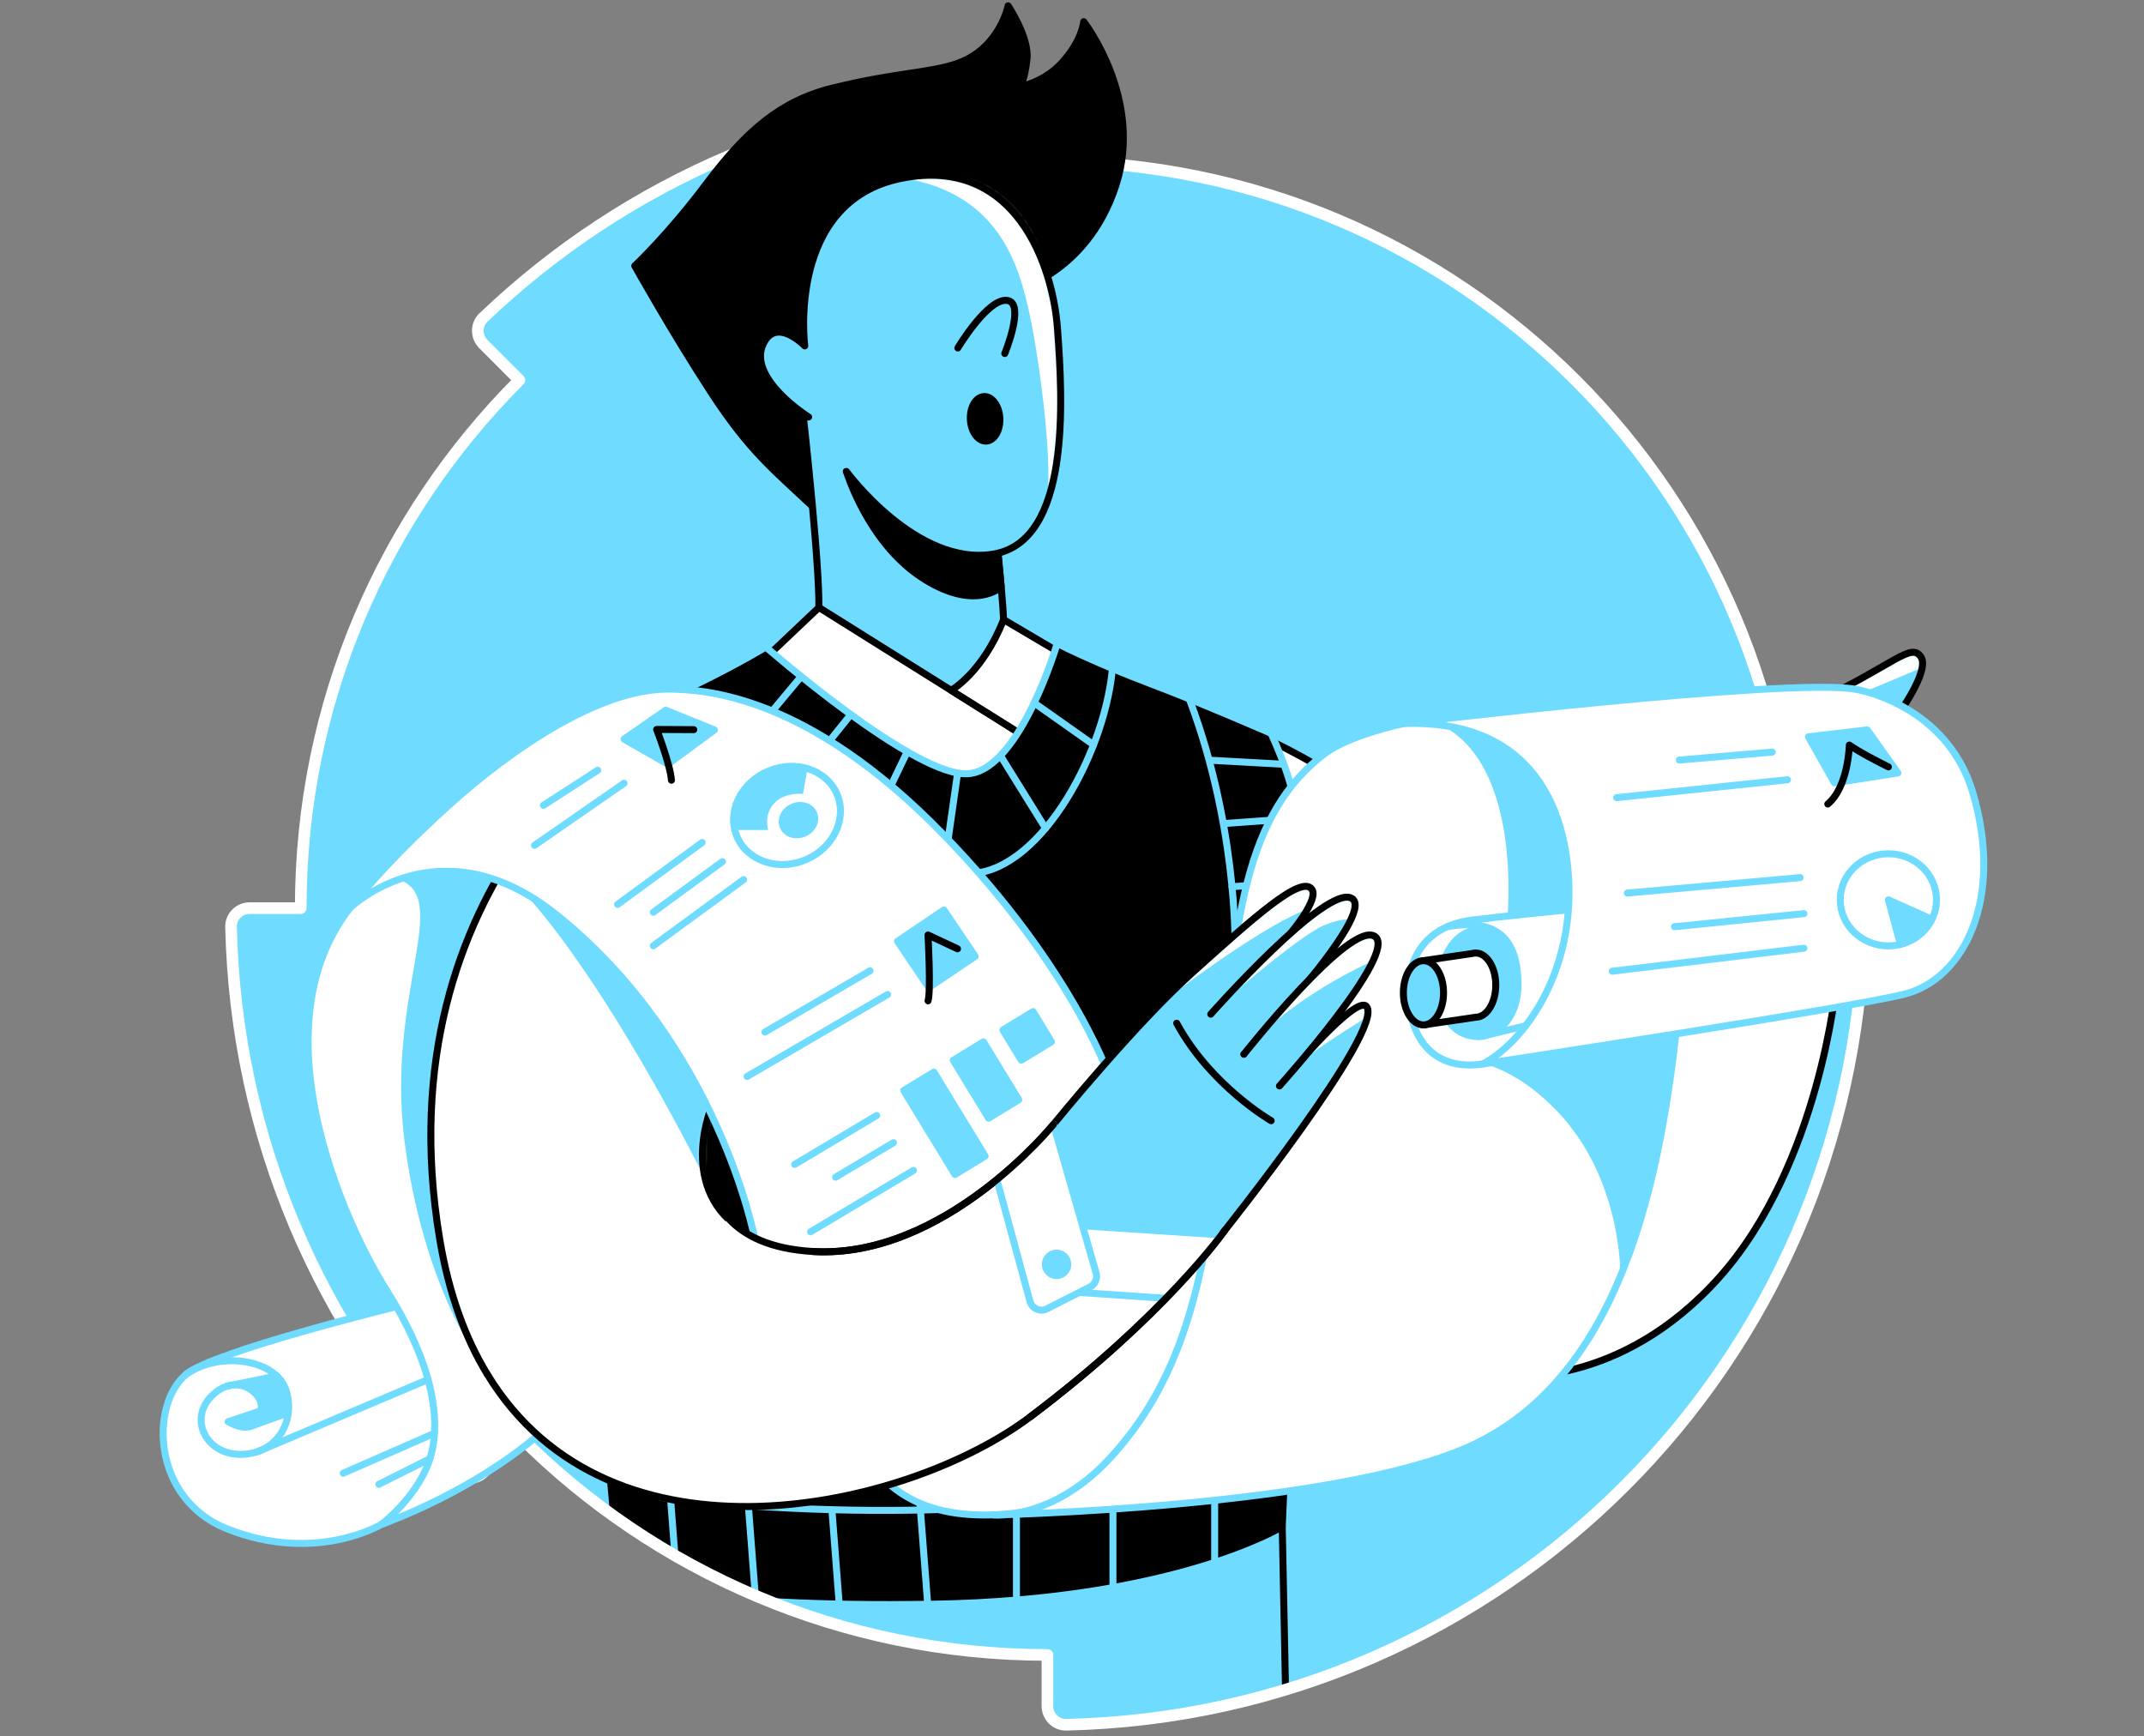<svg width="368" height="298" viewBox="0 0 368 298" fill="none" xmlns="http://www.w3.org/2000/svg">
<rect x="0" y="0" width="368" height="298" fill="#808080" stroke="none"/>
<path d="M89.172 246.492C112.362 269.683 144.401 284.021 179.788 284.021V292.813C179.788 294.585 181.242 296.039 183.014 296C257.858 294.31 318.243 233.94 319.933 159.081C319.975 157.309 318.521 155.855 316.746 155.855H307.954C307.954 85.071 250.571 27.689 179.788 27.689V18.919C179.788 17.14 178.337 15.689 176.561 15.731C140.298 16.551 107.425 31.15 82.976 54.494C81.696 55.713 81.696 57.767 82.944 59.022L89.147 65.239C65.96 88.433 51.618 120.468 51.618 155.855H42.844C41.072 155.855 39.618 157.309 39.657 159.081C40.477 195.341 55.076 228.218 78.42 252.663C79.639 253.947 81.689 253.943 82.947 252.696L89.165 246.492H89.172Z" fill="#6EDBFF"/>
<mask id="mask0_9841_1328" style="mask-type:luminance" maskUnits="userSpaceOnUse" x="39" y="15" width="281" height="281">
<path d="M89.172 246.492C112.362 269.683 144.401 284.021 179.788 284.021V292.813C179.788 294.585 181.242 296.039 183.014 296C257.858 294.31 318.243 233.94 319.933 159.081C319.975 157.309 318.521 155.855 316.746 155.855H307.954C307.954 85.071 250.571 27.689 179.788 27.689V18.919C179.788 17.14 178.337 15.689 176.561 15.731C140.298 16.551 107.425 31.15 82.976 54.494C81.696 55.713 81.696 57.767 82.944 59.022L89.147 65.239C65.96 88.433 51.618 120.468 51.618 155.855H42.844C41.072 155.855 39.618 157.309 39.657 159.081C40.477 195.341 55.076 228.218 78.42 252.663C79.639 253.947 81.689 253.943 82.947 252.696L89.165 246.492H89.172Z" fill="white"/>
</mask>
<g mask="url(#mask0_9841_1328)">
<path d="M220.086 262.004L106.23 269.961V275.498C106.23 275.498 113.699 283.455 137.834 287.604C161.969 291.754 166.465 292.446 166.465 292.446C166.465 292.446 165.495 303.515 173.245 303.515C183.242 303.515 210.076 301.44 220.778 296.25L220.086 262.004Z" fill="#6EDBFF" stroke="black" stroke-width="1.2" stroke-linecap="round" stroke-linejoin="round"/>
<path d="M221.327 233.102C220.636 249.612 220.083 262.004 220.083 262.004C220.083 262.004 201.406 273.419 160.241 274.114C119.075 274.806 106.23 269.961 106.23 269.961C106.23 269.961 104.152 247.718 102.327 224.963L118.063 237.023L221.324 233.102H221.327Z" fill="black" stroke="black" stroke-width="1.2" stroke-linecap="round" stroke-linejoin="round"/>
<path d="M114.9 254.734L116.305 272.898" stroke="#6EDBFF" stroke-width="1.2" stroke-linecap="round" stroke-linejoin="round"/>
<path d="M142.79 259.098L144.052 275.386" stroke="#6EDBFF" stroke-width="1.2" stroke-linecap="round" stroke-linejoin="round"/>
<path d="M128.291 256.379L129.696 274.543" stroke="#6EDBFF" stroke-width="1.2" stroke-linecap="round" stroke-linejoin="round"/>
<path d="M157.855 257.521L159.26 275.685" stroke="#6EDBFF" stroke-width="1.2" stroke-linecap="round" stroke-linejoin="round"/>
<path d="M208.489 257.223V268.488" stroke="#6EDBFF" stroke-width="1.2" stroke-linecap="round" stroke-linejoin="round"/>
<path d="M191.028 259.215V272.381" stroke="#6EDBFF" stroke-width="1.2" stroke-linecap="round" stroke-linejoin="round"/>
<path d="M174.465 260.025V273.936" stroke="#6EDBFF" stroke-width="1.2" stroke-linecap="round" stroke-linejoin="round"/>
<path d="M113.496 256.986C155.741 262.002 188.219 256.986 188.219 256.986" stroke="#6EDBFF" stroke-width="1.2" stroke-linecap="round" stroke-linejoin="round"/>
</g>
<path d="M89.172 246.492C112.362 269.683 144.401 284.021 179.788 284.021V292.813C179.788 294.585 181.242 296.039 183.014 296C257.858 294.31 318.243 233.94 319.933 159.081C319.975 157.309 318.521 155.855 316.746 155.855H307.954C307.954 85.071 250.571 27.689 179.788 27.689V18.919C179.788 17.14 178.337 15.689 176.561 15.731C140.298 16.551 107.425 31.15 82.976 54.494C81.696 55.713 81.696 57.767 82.944 59.022L89.147 65.239C65.96 88.433 51.618 120.468 51.618 155.855H42.844C41.072 155.855 39.618 157.309 39.657 159.081C40.477 195.341 55.076 228.218 78.42 252.663C79.639 253.947 81.689 253.943 82.947 252.696L89.165 246.492H89.172Z" stroke="white" stroke-width="2" stroke-linecap="round" stroke-linejoin="round"/>
<path d="M311.644 120.5C325.397 113.83 327.979 110.301 329.686 112.697C331.394 115.092 325.49 123.064 325.49 123.064L311.647 120.5H311.644Z" fill="#6EDBFF"/>
<mask id="mask1_9841_1328" style="mask-type:luminance" maskUnits="userSpaceOnUse" x="311" y="111" width="19" height="13">
<path d="M311.644 120.5C325.397 113.83 327.979 110.301 329.686 112.697C331.394 115.092 325.49 123.064 325.49 123.064L311.647 120.5H311.644Z" fill="white"/>
</mask>
<g mask="url(#mask1_9841_1328)">
<path d="M329.929 114.562C325.012 116.672 317.561 119.735 317.561 119.735L311.644 120.505C311.644 120.505 327.187 109.917 329.686 112.701C332.185 115.485 329.929 114.565 329.929 114.565V114.562Z" fill="white"/>
</g>
<path d="M311.644 120.5C325.397 113.83 327.979 110.301 329.686 112.697C331.394 115.092 325.49 123.064 325.49 123.064L311.647 120.5H311.644Z" stroke="black" stroke-width="1.2" stroke-linecap="round" stroke-linejoin="round"/>
<path d="M315.216 168.668C315.216 168.668 312.361 199.741 295.238 219.067C278.115 238.393 258.914 236.14 258.914 236.14L283.302 173.42L315.213 168.668H315.216Z" fill="white" stroke="black" stroke-width="1.2" stroke-linecap="round" stroke-linejoin="round"/>
<path d="M65.489 261.597C65.489 261.597 54.209 268.467 38.922 262.353C26.046 257.202 25.671 240.988 32.028 235.794C36.787 231.908 68.045 224.25 68.045 224.25C68.045 224.25 75.15 229.662 78.683 237.091C82.341 244.792 69.24 260.923 65.489 261.594V261.597Z" fill="white" stroke="#6EDBFF" stroke-width="1.2" stroke-linecap="round" stroke-linejoin="round"/>
<path d="M60.092 155.8C43.964 176.385 58.88 209.593 66.406 221.529C73.931 233.465 75.792 243.062 73.953 249.81C72.113 256.555 65.49 261.6 65.49 261.6C65.49 261.6 87.657 253.964 99.603 238.916C111.55 223.868 97.799 148.139 97.799 148.139C97.799 148.139 82.808 142.61 73.953 146.292C65.097 149.975 60.092 155.804 60.092 155.804V155.8Z" fill="white" stroke="#6EDBFF" stroke-width="1.2" stroke-linecap="round" stroke-linejoin="round"/>
<path d="M218.008 127.088C218.008 127.088 235.652 135.476 241.185 143.045C246.721 150.614 207.812 147.498 207.812 147.498L218.008 127.088Z" fill="white" stroke="black" stroke-width="1.2" stroke-linecap="round" stroke-linejoin="round"/>
<path d="M68.395 150.959C77.689 153.975 66.281 170.627 69.411 195.647C72.545 220.666 82.302 233.529 82.302 233.529C82.302 233.529 91.742 152.342 87.764 149.055C83.785 145.769 68.395 150.959 68.395 150.959Z" fill="#6EDBFF"/>
<path d="M139.453 86.91C132.826 80.65 128.672 77.534 121.927 67.156C115.182 56.779 108.954 45.623 108.954 45.623C108.954 45.623 114.662 40.304 121.278 31.485C127.895 22.665 133.863 17.346 142.811 15.139C153.952 12.394 159.752 12.533 164.401 10.857C171.61 8.262 173.036 1 173.036 1C173.036 1 176.668 6.447 176.28 10.08C175.891 13.713 175.114 14.879 175.114 14.879C175.114 14.879 179.085 14.13 182.062 10.986C185.752 7.093 186.009 3.72 186.009 3.72C186.009 3.72 196.347 16.996 191.545 31.784C186.426 47.549 173.246 50.119 173.246 50.119L139.453 86.91Z" fill="black" stroke="black" stroke-width="1.2" stroke-linecap="round" stroke-linejoin="round"/>
<path d="M137.834 70.992C137.834 70.992 141.125 100.233 140.476 105.94C139.827 111.648 160.194 126.567 166.03 122.674C171.866 118.781 172.387 110.35 172.258 106.329C172.13 102.307 170.54 87.648 170.54 87.648" fill="#6EDBFF"/>
<path d="M137.834 70.992C137.834 70.992 141.125 100.233 140.476 105.94C139.827 111.648 160.194 126.567 166.03 122.674C171.866 118.781 172.387 110.35 172.258 106.329C172.13 102.307 170.54 87.648 170.54 87.648" stroke="black" stroke-width="1.2" stroke-linecap="round" stroke-linejoin="round"/>
<path d="M145.278 80.906C145.278 80.906 148.882 92.927 158.091 99.027C167.303 105.124 171.848 100.71 171.848 100.71L171.335 95.302L145.278 80.906Z" fill="black" stroke="black" stroke-width="1.2" stroke-linecap="round" stroke-linejoin="round"/>
<path d="M138.79 71.566C138.79 71.566 128.166 64.906 131.018 58.981C133.268 54.311 138.13 59.362 138.13 59.362C138.13 59.362 134.897 34.464 154.875 30.571C174.458 26.757 180.707 45.73 181.499 56.257C182.451 68.885 183.784 92.838 170.54 95.088C157.296 97.337 145.275 80.906 145.275 80.906" fill="#6EDBFF"/>
<mask id="mask2_9841_1328" style="mask-type:luminance" maskUnits="userSpaceOnUse" x="130" y="30" width="53" height="66">
<path d="M138.79 71.566C138.79 71.566 128.166 64.906 131.018 58.981C133.268 54.311 138.13 59.362 138.13 59.362C138.13 59.362 134.897 34.464 154.875 30.571C174.458 26.757 180.707 45.73 181.499 56.257C182.451 68.885 183.784 92.838 170.54 95.088C157.296 97.337 145.275 80.906 145.275 80.906" fill="white"/>
</mask>
<g mask="url(#mask2_9841_1328)">
<path d="M154.875 30.571C171.595 33.081 174.939 45.879 176.669 53.662C178.398 61.444 181.503 84 179.029 87.876C176.554 91.747 185.984 81.052 180.216 48.835C175.799 24.172 154.875 30.571 154.875 30.571Z" fill="white"/>
</g>
<path d="M138.79 71.566C138.79 71.566 128.166 64.906 131.018 58.981C133.268 54.311 138.13 59.362 138.13 59.362C138.13 59.362 134.897 34.464 154.875 30.571C174.458 26.757 180.707 45.73 181.499 56.257C182.451 68.885 183.784 92.838 170.54 95.088C157.296 97.337 145.275 80.906 145.275 80.906" stroke="black" stroke-width="1.2" stroke-linecap="round" stroke-linejoin="round"/>
<path d="M164.401 59.72C164.401 59.72 169.748 50.79 173.05 51.592C175.905 52.284 172.461 60.672 172.461 60.672" fill="#6EDBFF"/>
<path d="M164.401 59.72C164.401 59.72 169.748 50.79 173.05 51.592C175.905 52.284 172.461 60.672 172.461 60.672" stroke="black" stroke-width="1.2" stroke-linecap="round" stroke-linejoin="round"/>
<path d="M169.289 75.698C170.685 75.624 171.726 73.853 171.613 71.744C171.501 69.634 170.278 67.984 168.882 68.059C167.486 68.133 166.446 69.904 166.558 72.013C166.67 74.123 167.893 75.773 169.289 75.698Z" fill="black" stroke="black" stroke-width="1.2" stroke-linecap="round" stroke-linejoin="round"/>
<path d="M140.562 104.258L131.04 113.274C131.04 113.274 148.651 134.482 162.922 135.78C177.192 137.077 175.763 126.311 175.763 126.311L140.562 104.258Z" fill="white" stroke="black" stroke-width="1.2" stroke-linecap="round" stroke-linejoin="round"/>
<path d="M172.258 106.332C168.626 115.544 163.246 118.471 163.246 118.471L175.763 126.31L183.242 112.82L172.258 106.336V106.332Z" fill="white" stroke="black" stroke-width="1.2" stroke-linecap="round" stroke-linejoin="round"/>
<path d="M221.327 233.101L118.066 237.022L102.33 224.962C100.665 204.299 99.211 183.208 99.706 177.943C100.744 166.873 108.961 125.191 108.961 125.191C108.961 125.191 113.831 121.555 119.891 118.588C127.638 114.799 132.13 112.029 132.13 112.029C132.13 112.029 157.528 133.993 166.494 132.931C175.253 131.89 181.445 111.758 181.445 111.758C181.445 111.758 187.745 114.941 196.914 118.403C206.08 121.858 218.015 127.095 218.015 127.095C218.015 127.095 223.548 136.781 223.894 153.041C224.115 163.358 222.522 204.445 221.331 233.108L221.327 233.101Z" fill="black" stroke="black" stroke-width="1.2" stroke-linecap="round" stroke-linejoin="round"/>
<path d="M83.603 235.793C79.856 229.629 77.04 222.011 75.482 212.706C65.108 150.7 110.811 122.625 110.811 122.625L122.359 189.355C122.359 189.355 116.13 203.191 126.908 210.817" fill="white"/>
<mask id="mask3_9841_1328" style="mask-type:luminance" maskUnits="userSpaceOnUse" x="73" y="122" width="54" height="114">
<path d="M83.603 235.793C79.856 229.629 77.04 222.011 75.482 212.706C65.108 150.7 110.811 122.625 110.811 122.625L122.359 189.355C122.359 189.355 116.13 203.191 126.908 210.817" fill="white"/>
</mask>
<g mask="url(#mask3_9841_1328)">
<path d="M90.053 153.27C105.236 170.157 121.076 202.442 121.076 202.442L122.363 189.355C122.363 189.355 114.972 173.744 104.484 163.647C93.996 153.551 90.053 153.27 90.053 153.27Z" fill="#6EDBFF"/>
</g>
<path d="M83.603 235.793C79.856 229.629 77.04 222.011 75.482 212.706C65.108 150.7 110.811 122.625 110.811 122.625L122.359 189.355C122.359 189.355 116.13 203.191 126.908 210.817" stroke="black" stroke-width="1.2" stroke-linecap="round" stroke-linejoin="round"/>
<path d="M218.183 125.879C220.864 131.754 221.588 135.023 221.588 135.023" stroke="#6EDBFF" stroke-width="1.2" stroke-linecap="round" stroke-linejoin="round"/>
<path d="M207.73 130.471L220.205 131.155" stroke="#6EDBFF" stroke-width="1.2" stroke-linecap="round" stroke-linejoin="round"/>
<path d="M210.162 141.333L217.951 140.777" stroke="#6EDBFF" stroke-width="1.2" stroke-linecap="round" stroke-linejoin="round"/>
<path d="M203.481 118.268C212.433 140.745 211.98 162.31 211.98 162.31" stroke="#6EDBFF" stroke-width="1.2" stroke-linecap="round" stroke-linejoin="round"/>
<path d="M211.463 152.181L218.418 151.682" stroke="#6EDBFF" stroke-width="1.2" stroke-linecap="round" stroke-linejoin="round"/>
<path d="M137.325 116.322L128.801 126.522L137.835 132.8L146.034 122.629" stroke="#6EDBFF" stroke-width="1.2" stroke-linecap="round" stroke-linejoin="round"/>
<path d="M155.727 129.006L150.077 140.746L162.191 147.876L164.347 132.799" stroke="#6EDBFF" stroke-width="1.2" stroke-linecap="round" stroke-linejoin="round"/>
<path d="M171.848 129.895L179.459 142.151" stroke="#6EDBFF" stroke-width="1.2" stroke-linecap="round" stroke-linejoin="round"/>
<path d="M177.506 120.629L187.702 127.82" stroke="#6EDBFF" stroke-width="1.2" stroke-linecap="round" stroke-linejoin="round"/>
<path d="M131.332 110.939C131.332 110.939 157.457 133.826 166.423 132.764C175.178 131.726 181.442 110.482 181.442 110.482" stroke="#6EDBFF" stroke-width="1.2" stroke-linecap="round" stroke-linejoin="round"/>
<path d="M191.028 113.598C190.162 128.385 178.879 149.298 166.815 149.9C154.751 150.503 118.066 118.703 118.066 118.703" stroke="#6EDBFF" stroke-width="1.2" stroke-linecap="round" stroke-linejoin="round"/>
<path d="M148.911 250.345C155.057 259.91 166.554 262.002 182.066 258.245C200.65 253.746 213.773 227.493 211.182 215.561C208.59 203.629 207.82 201.033 207.82 201.033L148.915 250.348L148.911 250.345Z" fill="white" stroke="#6EDBFF" stroke-width="1.2" stroke-linecap="round" stroke-linejoin="round"/>
<path d="M60.092 155.8C60.092 155.8 75.468 140.902 95.55 157.012C123.225 179.212 129.51 212.416 129.51 212.416C129.51 212.416 138.444 224.987 160.241 215.561C182.034 206.135 191.028 186.374 191.028 186.374C191.028 186.374 184.896 166.784 161.759 143.045C138.622 119.305 120.979 118.271 114.58 118.268C102.99 118.26 87.942 128.3 76.701 138.506C65.457 148.713 60.095 155.804 60.095 155.804L60.092 155.8Z" fill="white" stroke="#6EDBFF" stroke-width="1.2" stroke-linecap="round" stroke-linejoin="round"/>
<path d="M170.543 260.003C170.543 260.003 228.372 258.762 251.912 248.381C280.45 235.792 285.64 196.62 288.236 172.231C290.831 147.843 300.949 118.268 300.949 118.268C300.949 118.268 240.497 119.305 227.267 129.423C214.033 139.54 211.438 157.262 209.623 189.133C207.809 221.008 201.969 237.903 190.426 250.341C180.59 260.94 170.547 260.003 170.547 260.003H170.543Z" fill="white" stroke="#6EDBFF" stroke-width="1.2" stroke-linecap="round" stroke-linejoin="round"/>
<path d="M125.121 209.205C127.795 212.089 132.248 214.367 139.57 214.784C162.144 216.082 180.825 192.963 180.825 192.963L209.623 211.929C209.623 211.929 199.787 225.875 176.846 243.148C155.766 259.027 104.797 270.713 83.606 235.793" fill="white"/>
<path d="M125.121 209.205C127.795 212.089 132.248 214.367 139.57 214.784C162.144 216.082 180.825 192.963 180.825 192.963L209.623 211.929C209.623 211.929 199.787 225.875 176.846 243.148C155.766 259.027 104.797 270.713 83.606 235.793" stroke="black" stroke-width="1.2" stroke-linecap="round" stroke-linejoin="round"/>
<path d="M180.822 192.966C180.822 192.966 194.832 175.736 204.822 166.785C214.811 157.833 223.431 149.958 225.189 152.646C227.395 156.018 209.62 172.913 209.62 172.913L221.285 184.271C221.285 184.271 232.739 170.692 234.529 172.71C237.902 176.514 209.62 211.929 209.62 211.929L185.752 215.561L180.822 192.966Z" fill="#6EDBFF"/>
<mask id="mask4_9841_1328" style="mask-type:luminance" maskUnits="userSpaceOnUse" x="180" y="152" width="55" height="64">
<path d="M180.822 192.966C180.822 192.966 194.832 175.736 204.822 166.785C214.811 157.833 223.431 149.958 225.189 152.646C227.395 156.018 209.62 172.913 209.62 172.913L221.285 184.271C221.285 184.271 232.739 170.692 234.529 172.71C237.902 176.514 209.62 211.929 209.62 211.929L185.752 215.561L180.822 192.966Z" fill="white"/>
</mask>
<g mask="url(#mask4_9841_1328)">
<path d="M199.274 172.135C218.051 157.832 224.408 156.057 224.408 156.057C224.408 156.057 227.064 152.385 224.408 152.143C219.934 151.736 199.274 172.135 199.274 172.135Z" fill="white"/>
<path d="M223.274 182.142C228.429 178.264 234.696 174.534 234.696 174.534C234.696 174.534 235.113 172.752 234.268 172.135C233.424 171.518 223.274 182.142 223.274 182.142Z" fill="white"/>
</g>
<path d="M180.822 192.966C180.822 192.966 194.832 175.736 204.822 166.785C214.811 157.833 223.431 149.958 225.189 152.646C227.395 156.018 209.62 172.913 209.62 172.913L221.285 184.271C221.285 184.271 232.739 170.692 234.529 172.71C237.902 176.514 209.62 211.929 209.62 211.929L185.752 215.561L180.822 192.966Z" stroke="black" stroke-width="1.2" stroke-linecap="round" stroke-linejoin="round"/>
<path d="M207.816 174.05C207.816 174.05 227.784 151.476 232.066 154.203C236.347 156.927 213.517 180.927 213.517 180.927" fill="#6EDBFF"/>
<mask id="mask5_9841_1328" style="mask-type:luminance" maskUnits="userSpaceOnUse" x="207" y="153" width="26" height="28">
<path d="M207.816 174.05C207.816 174.05 227.784 151.476 232.066 154.203C236.347 156.927 213.517 180.927 213.517 180.927" fill="white"/>
</mask>
<g mask="url(#mask5_9841_1328)">
<path d="M208.579 173.198C208.579 173.198 222.761 160.578 227.495 158.696C230.511 157.498 231.866 157.833 231.866 157.833C231.866 157.833 233.164 155.109 232.062 154.2C230.96 153.291 223.499 158.874 218.928 162.535C214.354 166.2 208.579 173.195 208.579 173.195V173.198Z" fill="white"/>
</g>
<path d="M207.816 174.05C207.816 174.05 227.784 151.476 232.066 154.203C236.347 156.927 213.517 180.927 213.517 180.927" stroke="black" stroke-width="1.2" stroke-linecap="round" stroke-linejoin="round"/>
<path d="M213.513 180.924C213.513 180.924 231.673 157.962 235.955 160.685C240.237 163.409 219.609 186.371 219.609 186.371" fill="#6EDBFF"/>
<mask id="mask6_9841_1328" style="mask-type:luminance" maskUnits="userSpaceOnUse" x="213" y="160" width="24" height="27">
<path d="M213.513 180.924C213.513 180.924 231.673 157.962 235.955 160.685C240.237 163.409 219.609 186.371 219.609 186.371" fill="white"/>
</mask>
<g mask="url(#mask6_9841_1328)">
<path d="M215.72 178.215C224.019 169.898 235.745 164.871 235.745 164.871C235.745 164.871 236.864 161.791 235.955 160.689C235.046 159.587 227.538 164.429 223.185 169.726C218.832 175.024 215.72 178.215 215.72 178.215Z" fill="white"/>
</g>
<path d="M213.513 180.924C213.513 180.924 231.673 157.962 235.955 160.685C240.237 163.409 219.609 186.371 219.609 186.371" stroke="black" stroke-width="1.2" stroke-linecap="round" stroke-linejoin="round"/>
<path d="M201.966 175.604C207.812 186.37 218.183 192.338 218.183 192.338Z" fill="#6EDBFF"/>
<path d="M201.966 175.604C207.812 186.37 218.183 192.338 218.183 192.338" stroke="black" stroke-width="1.2" stroke-linecap="round" stroke-linejoin="round"/>
<path d="M32.028 235.793C37.996 231.776 47.183 233.398 48.997 238.324C50.812 243.255 48.071 249.244 41.757 249.59C35.443 249.936 32.174 243.497 36.481 239.43C40.331 235.793 44.092 238.585 44.698 240.51C45.276 242.342 44.395 246.891 39.161 243.993L44.823 242.096" stroke="#6EDBFF" stroke-width="1.2" stroke-linecap="round" stroke-linejoin="round"/>
<path d="M44.366 249.077L73.464 236.756" stroke="#6EDBFF" stroke-width="1.2" stroke-linecap="round" stroke-linejoin="round"/>
<path d="M40.02 244.085L44.284 242.691C44.284 242.691 44.495 243.893 42.987 244.492C41.479 245.091 40.02 244.085 40.02 244.085Z" fill="#6EDBFF"/>
<path d="M38.923 237.907L47.511 236.139" stroke="#6EDBFF" stroke-width="1.2" stroke-linecap="round" stroke-linejoin="round"/>
<path d="M43.215 244.721L49.279 242.535" stroke="#6EDBFF" stroke-width="1.2" stroke-linecap="round" stroke-linejoin="round"/>
<path d="M58.915 252.834L74.566 245.979" stroke="#6EDBFF" stroke-width="1.2" stroke-linecap="round" stroke-linejoin="round"/>
<path d="M247.42 124.461C265.231 133.491 258.311 174.428 253.295 179.213C248.279 183.997 256.062 178.981 267.306 190.742C278.55 202.503 278.122 219.07 278.122 219.07C278.122 219.07 282.814 209.102 284.985 195.312C287.159 181.526 287.413 176.386 287.413 176.386L268.514 127.092L247.417 124.461H247.42Z" fill="#6EDBFF"/>
<path d="M254.479 182.61C244.903 183.972 241.727 176.663 241.727 170.157C241.727 163.651 245.388 158.849 252.561 157.919C256.753 157.377 269.195 156.14 269.195 156.14C269.195 156.14 272.614 154.674 272.019 164.061C271.11 178.332 254.479 182.61 254.479 182.61Z" fill="white" stroke="#6EDBFF" stroke-width="1.2" stroke-linecap="round" stroke-linejoin="round"/>
<path d="M65.033 254.734L73.792 250.346" stroke="#6EDBFF" stroke-width="1.2" stroke-linecap="round" stroke-linejoin="round"/>
<path d="M240.878 124.173C265.663 123.317 269.491 142.793 269.295 153.973C269.035 168.668 260.992 179.21 254.483 182.611C254.483 182.611 316.232 173.22 326.753 170.65C337.273 168.079 344.018 153.973 338.571 135.887C334.514 122.426 321.701 118.814 318.332 118.265C306.397 116.319 240.878 124.169 240.878 124.169V124.173Z" fill="white" stroke="#6EDBFF" stroke-width="1.2" stroke-linecap="round" stroke-linejoin="round"/>
<path d="M138.299 147.555C143.043 145.553 145.451 140.523 143.677 136.32C141.903 132.117 136.62 130.333 131.876 132.334C127.133 134.336 124.725 139.366 126.499 143.569C128.272 147.772 133.556 149.557 138.299 147.555Z" stroke="#6EDBFF" stroke-width="1.2" stroke-linecap="round" stroke-linejoin="round"/>
<path d="M309.626 162.729L276.728 166.682" stroke="#6EDBFF" stroke-width="1.2" stroke-linecap="round" stroke-linejoin="round"/>
<path d="M309.626 156.797L287.413 159.046" stroke="#6EDBFF" stroke-width="1.2" stroke-linecap="round" stroke-linejoin="round"/>
<path d="M308.981 150.615L279.327 153.271" stroke="#6EDBFF" stroke-width="1.2" stroke-linecap="round" stroke-linejoin="round"/>
<path d="M324.125 162.336C328.687 162.336 332.385 158.796 332.385 154.429C332.385 150.062 328.687 146.521 324.125 146.521C319.563 146.521 315.865 150.062 315.865 154.429C315.865 158.796 319.563 162.336 324.125 162.336Z" stroke="#6EDBFF" stroke-width="1.2" stroke-linecap="round" stroke-linejoin="round"/>
<path d="M324.125 154.43L326.193 162.087C328.304 160.886 330.022 159.417 331.259 157.628L324.125 154.43Z" fill="#6EDBFF" stroke="#6EDBFF" stroke-width="1.2" stroke-linecap="round" stroke-linejoin="round"/>
<path d="M310.403 126.451L320.499 125.264L325.761 132.658L314.87 134.355L310.403 126.451Z" fill="#6EDBFF" stroke="#6EDBFF" stroke-width="1.2" stroke-linecap="round" stroke-linejoin="round"/>
<path d="M306.803 133.822L277.487 136.895" stroke="#6EDBFF" stroke-width="1.2" stroke-linecap="round" stroke-linejoin="round"/>
<path d="M304.193 129.078L288.239 130.44" stroke="#6EDBFF" stroke-width="1.2" stroke-linecap="round" stroke-linejoin="round"/>
<path d="M313.726 137.987C317.283 135.003 317.423 127.869 317.423 127.869C317.423 127.869 318.87 128.989 324.125 131.616" stroke="black" stroke-width="1.2" stroke-linecap="round" stroke-linejoin="round"/>
<path d="M260.279 168.286C260.279 172.817 257.135 177.876 253.598 177.876C250.062 177.876 247.113 175.02 247.113 169.416C247.113 163.812 250.015 159.541 254.151 159.52C258.179 159.498 260.283 163.755 260.283 168.286H260.279Z" fill="#6EDBFF" stroke="#6EDBFF" stroke-width="1.2" stroke-linecap="round" stroke-linejoin="round"/>
<path d="M248.404 159.046C257.94 157.302 260.55 162.29 260.561 168.992C260.568 174.179 257.491 177.88 253.598 177.88" stroke="#6EDBFF" stroke-width="1.2" stroke-linecap="round" stroke-linejoin="round"/>
<path d="M254.704 177.775L261.876 176.039" stroke="#6EDBFF" stroke-width="1.2" stroke-linecap="round" stroke-linejoin="round"/>
<path d="M40.941 237.489C45.047 238.747 45.065 241.681 44.901 242.533C44.737 243.386 44.16 244.377 44.16 244.377L49.026 242.623C49.026 242.623 50.277 241.788 49.276 239.229C48.274 236.673 46.645 236.312 46.645 236.312L40.937 237.485L40.941 237.489Z" fill="#6EDBFF"/>
<path d="M253.288 163.555C253.085 163.555 252.889 163.587 252.693 163.64L244.326 164.87V175.897L253.288 174.578C255.192 174.578 256.736 172.111 256.736 169.066C256.736 166.022 255.192 163.555 253.288 163.555Z" fill="white" stroke="black" stroke-width="1.2" stroke-linecap="round" stroke-linejoin="round"/>
<path d="M244.326 175.896C246.23 175.896 247.773 173.429 247.773 170.385C247.773 167.341 246.23 164.873 244.326 164.873C242.422 164.873 240.878 167.341 240.878 170.385C240.878 173.429 242.422 175.896 244.326 175.896Z" fill="#6EDBFF" stroke="black" stroke-width="1.2" stroke-linecap="round" stroke-linejoin="round"/>
<path d="M175.294 181.947L180.471 178.789L177.314 173.612L172.136 176.77L175.294 181.947Z" fill="#6EDBFF" stroke="#6EDBFF" stroke-width="1.2" stroke-linecap="round" stroke-linejoin="round"/>
<path d="M169.685 191.898L174.862 188.74L168.803 178.806L163.626 181.964L169.685 191.898Z" fill="#6EDBFF" stroke="#6EDBFF" stroke-width="1.2" stroke-linecap="round" stroke-linejoin="round"/>
<path d="M163.913 201.572L169.09 198.414L160.294 183.994L155.117 187.151L163.913 201.572Z" fill="#6EDBFF" stroke="#6EDBFF" stroke-width="1.2" stroke-linecap="round" stroke-linejoin="round"/>
<path d="M159.424 169.495L167.379 164.127L162.011 156.172L154.056 161.54L159.424 169.495Z" fill="#6EDBFF" stroke="#6EDBFF" stroke-width="1.2" stroke-linecap="round" stroke-linejoin="round"/>
<path d="M122.619 125.27L114.633 131.156L107.111 126.849L114.259 121.887L122.619 125.27Z" fill="#6EDBFF" stroke="#6EDBFF" stroke-width="1.2" stroke-linecap="round" stroke-linejoin="round"/>
<path d="M138.238 143.565C139.991 142.826 140.88 140.968 140.225 139.415C139.569 137.862 137.618 137.203 135.865 137.942C134.113 138.682 133.224 140.54 133.879 142.093C134.534 143.646 136.486 144.305 138.238 143.565Z" fill="#6EDBFF"/>
<path d="M126.138 142.446H131.852C131.852 142.446 131.04 139.936 132.826 137.922C134.633 135.883 137.834 136.257 137.834 136.257L138.594 131.901C138.594 131.901 131.82 130.757 128.626 134.503C125.432 138.247 126.138 142.45 126.138 142.45V142.446Z" fill="#6EDBFF"/>
<path d="M156.793 200.869L139.132 211.404" stroke="#6EDBFF" stroke-width="1.2" stroke-linecap="round" stroke-linejoin="round"/>
<path d="M153.353 196.111L143.428 202.029" stroke="#6EDBFF" stroke-width="1.2" stroke-linecap="round" stroke-linejoin="round"/>
<path d="M150.469 191.447L136.391 199.843" stroke="#6EDBFF" stroke-width="1.2" stroke-linecap="round" stroke-linejoin="round"/>
<path d="M152.348 170.678L128.22 184.752" stroke="#6EDBFF" stroke-width="1.2" stroke-linecap="round" stroke-linejoin="round"/>
<path d="M149.328 166.609L131.296 177.126" stroke="#6EDBFF" stroke-width="1.2" stroke-linecap="round" stroke-linejoin="round"/>
<path d="M164.348 162.832L159.289 160.461C159.289 160.461 159.81 170.254 159.289 171.762" stroke="black" stroke-width="1.2" stroke-linecap="round" stroke-linejoin="round"/>
<path d="M119.079 125.223L112.708 125.191C112.708 125.191 115.022 131.099 115.25 133.901" stroke="black" stroke-width="1.2" stroke-linecap="round" stroke-linejoin="round"/>
<path d="M127.635 150.959L112.134 162.31" stroke="#6EDBFF" stroke-width="1.2" stroke-linecap="round" stroke-linejoin="round"/>
<path d="M123.995 147.875L112.134 156.559" stroke="#6EDBFF" stroke-width="1.2" stroke-linecap="round" stroke-linejoin="round"/>
<path d="M120.522 144.586L106.002 155.217" stroke="#6EDBFF" stroke-width="1.2" stroke-linecap="round" stroke-linejoin="round"/>
<path d="M107.111 134.422L91.749 145.074" stroke="#6EDBFF" stroke-width="1.2" stroke-linecap="round" stroke-linejoin="round"/>
<path d="M102.598 132.182L93.272 138.217" stroke="#6EDBFF" stroke-width="1.2" stroke-linecap="round" stroke-linejoin="round"/>
<path d="M209.62 211.928L183.805 210.242L179.135 221.397L199.916 222.802" fill="white"/>
<path d="M209.62 211.928L183.805 210.242L179.135 221.397L199.916 222.802" stroke="#6EDBFF" stroke-width="1.2" stroke-linecap="round" stroke-linejoin="round"/>
<path d="M171.106 202.442L176.786 223.33C177.128 224.585 178.532 225.209 179.695 224.62L187.092 220.866C187.969 220.421 188.408 219.415 188.137 218.471L180.821 192.963" fill="white"/>
<path d="M171.106 202.442L176.786 223.33C177.128 224.585 178.532 225.209 179.695 224.62L187.092 220.866C187.969 220.421 188.408 219.415 188.137 218.471L180.821 192.963" stroke="#6EDBFF" stroke-width="1.2" stroke-linecap="round" stroke-linejoin="round"/>
<path d="M181.353 219.508C182.745 219.508 183.873 218.379 183.873 216.987C183.873 215.595 182.745 214.467 181.353 214.467C179.96 214.467 178.832 215.595 178.832 216.987C178.832 218.379 179.96 219.508 181.353 219.508Z" fill="#6EDBFF"/>
<path d="M139.567 214.784C162.141 216.082 180.821 192.963 180.821 192.963" stroke="black" stroke-width="1.2" stroke-linecap="round" stroke-linejoin="round"/>
<path d="M210.216 211.18C210.216 211.18 199.784 225.878 176.843 243.151" stroke="black" stroke-width="1.2" stroke-linecap="round" stroke-linejoin="round"/>
</svg>
